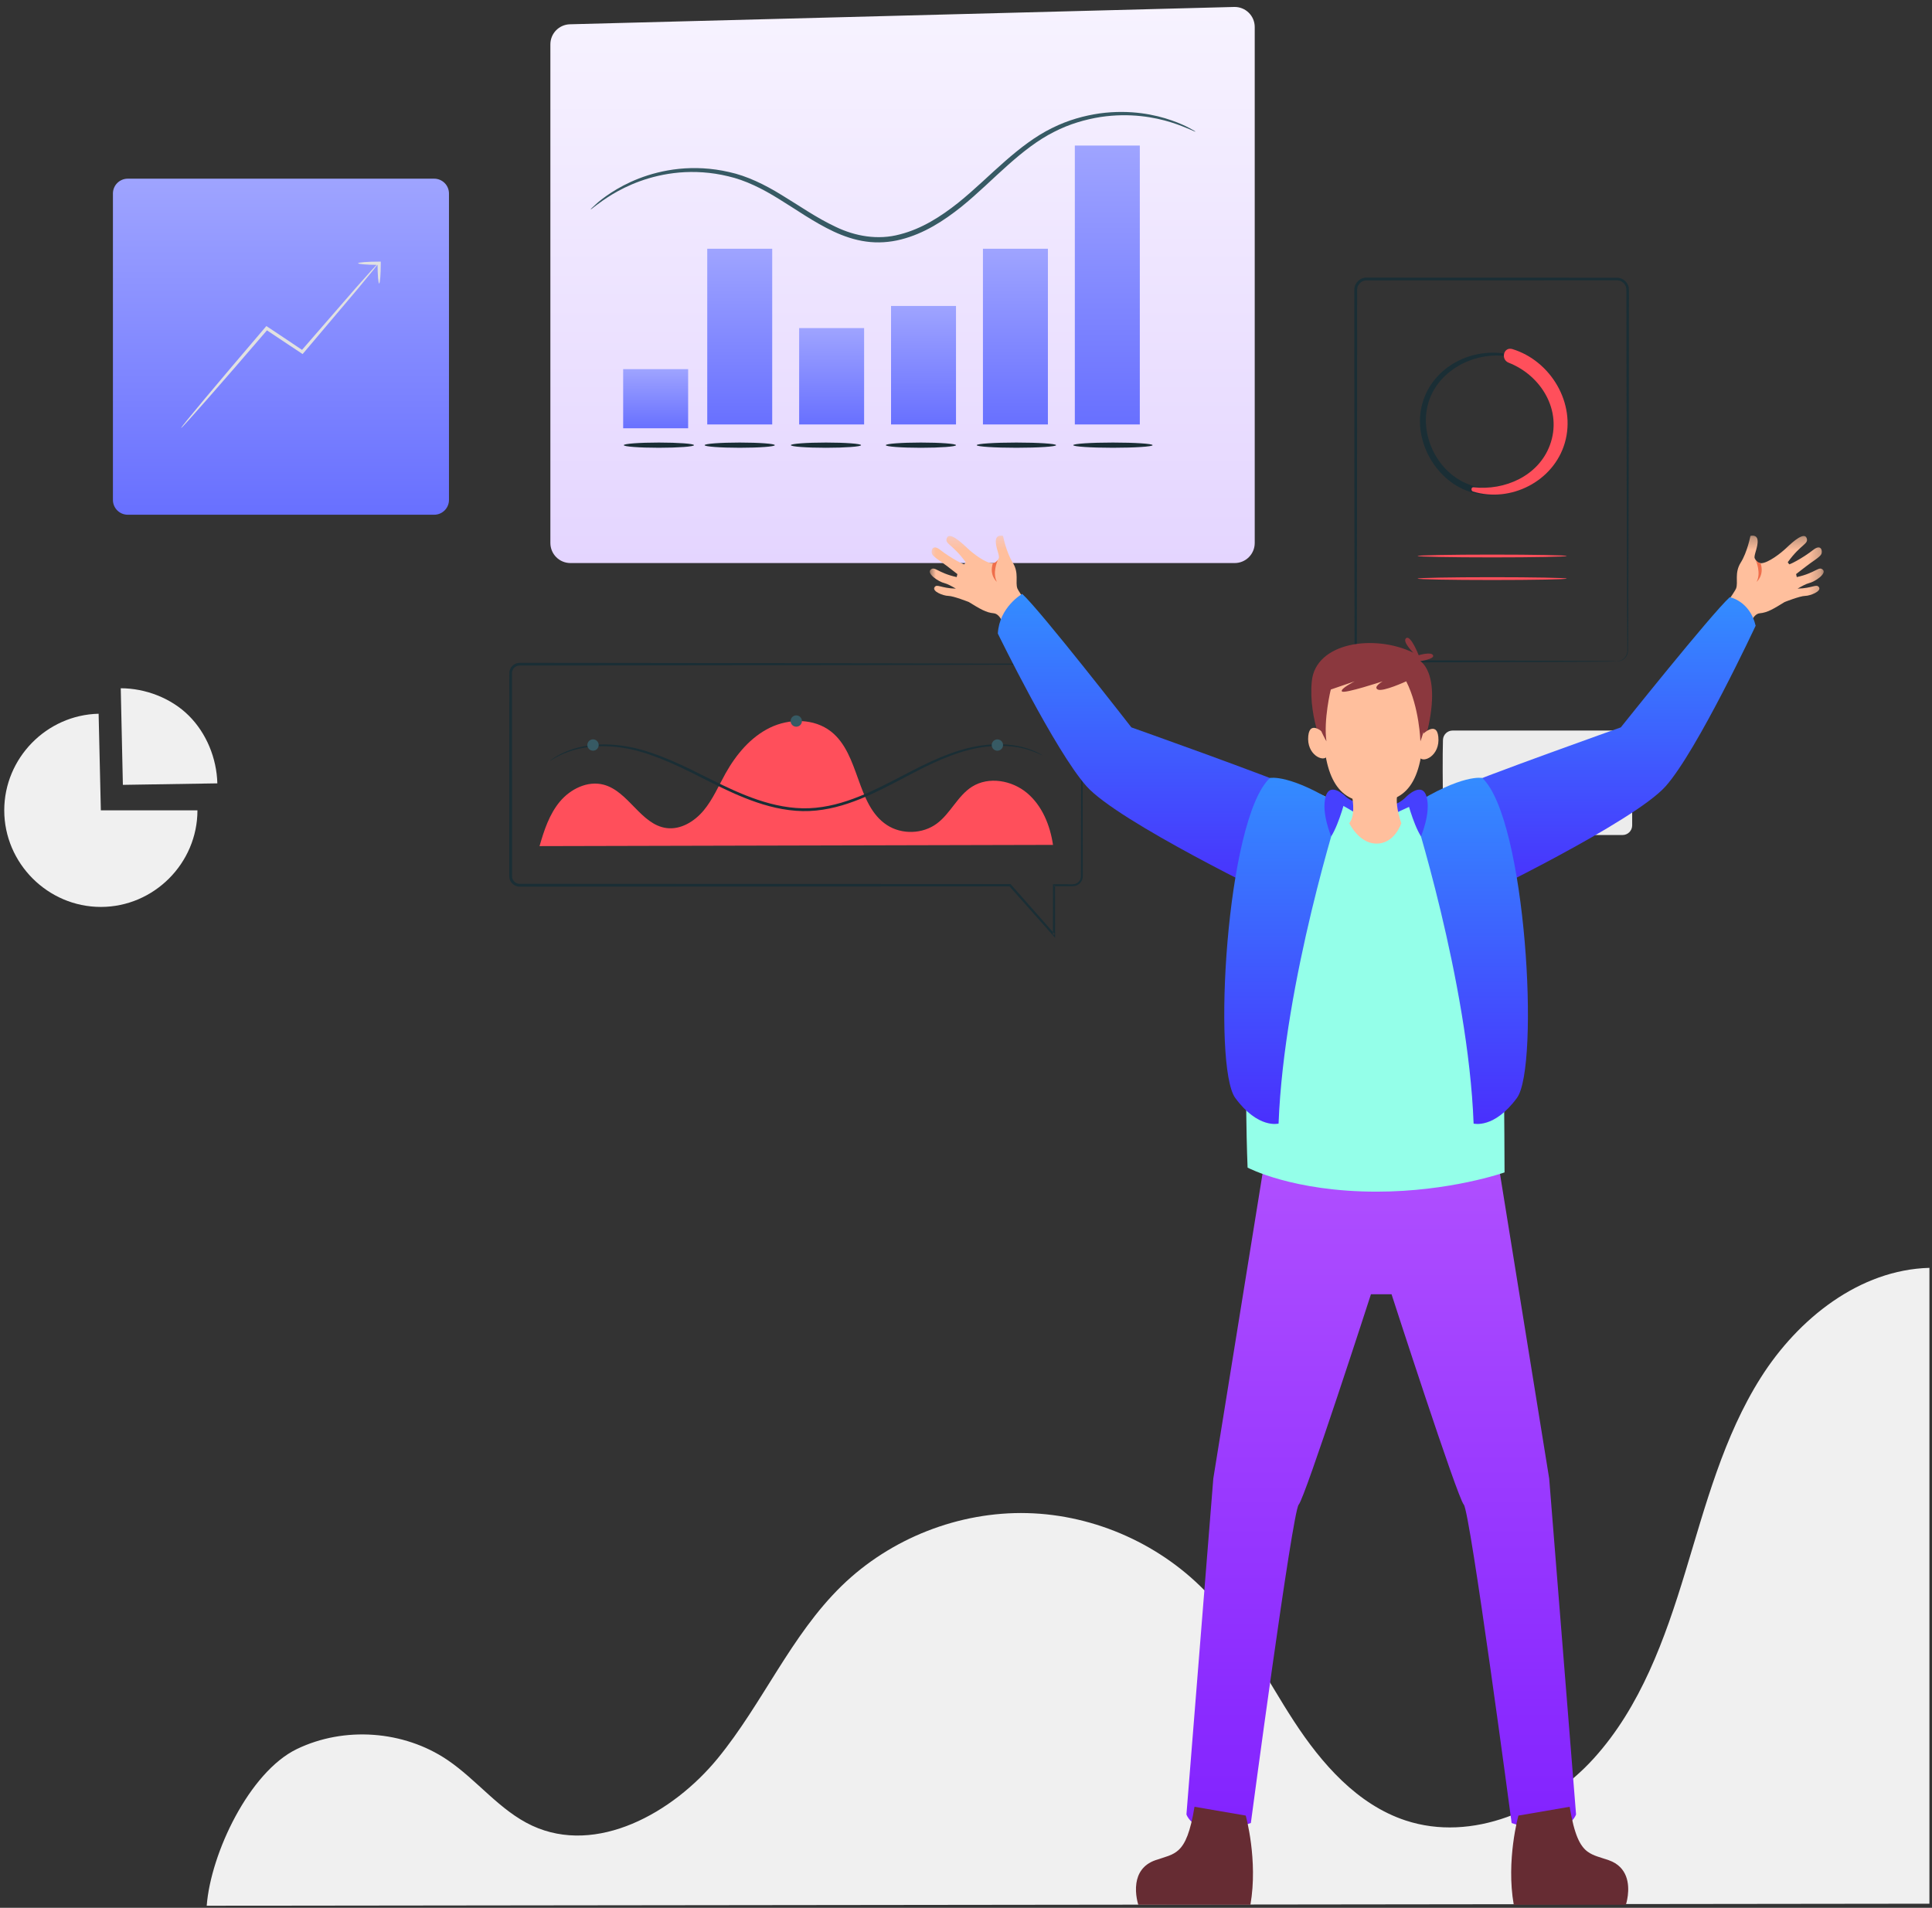 <?xml version="1.0" encoding="UTF-8"?>
<svg width="160px" height="158px" viewBox="0 0 160 158" version="1.1" xmlns="http://www.w3.org/2000/svg" xmlns:xlink="http://www.w3.org/1999/xlink">
    <rect x="0" y="0" width="160" height="158" fill="#333333" stroke="none"/>
    <!-- Generator: Sketch 61 (89581) - https://sketch.com -->
    <title>Group 261</title>
    <desc>Created with Sketch.</desc>
    <defs>
        <linearGradient x1="50%" y1="-8.078%" x2="50%" y2="100%" id="linearGradient-1">
            <stop stop-color="#A3A8FF" offset="0%"></stop>
            <stop stop-color="#6870FF" offset="100%"></stop>
        </linearGradient>
        <linearGradient x1="41.891%" y1="0%" x2="41.891%" y2="100%" id="linearGradient-2">
            <stop stop-color="#F7F3FF" offset="0%"></stop>
            <stop stop-color="#E4D5FF" offset="100%"></stop>
        </linearGradient>
        <linearGradient x1="50%" y1="-8.078%" x2="50%" y2="100%" id="linearGradient-3">
            <stop stop-color="#A3A8FF" offset="0%"></stop>
            <stop stop-color="#6870FF" offset="100%"></stop>
        </linearGradient>
        <linearGradient x1="50%" y1="-8.078%" x2="50%" y2="100%" id="linearGradient-4">
            <stop stop-color="#A3A8FF" offset="0%"></stop>
            <stop stop-color="#6870FF" offset="100%"></stop>
        </linearGradient>
        <linearGradient x1="50%" y1="-8.078%" x2="50%" y2="100%" id="linearGradient-5">
            <stop stop-color="#A3A8FF" offset="0%"></stop>
            <stop stop-color="#6870FF" offset="100%"></stop>
        </linearGradient>
        <linearGradient x1="50%" y1="-8.078%" x2="50%" y2="100%" id="linearGradient-6">
            <stop stop-color="#A3A8FF" offset="0%"></stop>
            <stop stop-color="#6870FF" offset="100%"></stop>
        </linearGradient>
        <linearGradient x1="50%" y1="-8.078%" x2="50%" y2="100%" id="linearGradient-7">
            <stop stop-color="#A3A8FF" offset="0%"></stop>
            <stop stop-color="#6870FF" offset="100%"></stop>
        </linearGradient>
        <polygon id="path-8" points="0 0.283 8.698 0.283 8.698 7.907 0 7.907"></polygon>
        <polygon id="path-10" points="0.07 0.283 8.768 0.283 8.768 7.907 0.07 7.907"></polygon>
        <linearGradient x1="50%" y1="0%" x2="50%" y2="100%" id="linearGradient-12">
            <stop stop-color="#B251FF" offset="0%"></stop>
            <stop stop-color="#8122FF" offset="100%"></stop>
        </linearGradient>
        <linearGradient x1="50%" y1="0%" x2="50%" y2="100%" id="linearGradient-13">
            <stop stop-color="#338DFF" offset="0%"></stop>
            <stop stop-color="#4A2EFD" offset="100%"></stop>
        </linearGradient>
        <linearGradient x1="50%" y1="0%" x2="50%" y2="100%" id="linearGradient-14">
            <stop stop-color="#338DFF" offset="0%"></stop>
            <stop stop-color="#4A2EFD" offset="100%"></stop>
        </linearGradient>
        <linearGradient x1="50%" y1="0%" x2="50%" y2="100%" id="linearGradient-15">
            <stop stop-color="#338DFF" offset="0%"></stop>
            <stop stop-color="#4A2EFD" offset="100%"></stop>
        </linearGradient>
    </defs>
    <g id="Page-1" stroke="none" stroke-width="1" fill="none" fill-rule="evenodd">
        <g id="FastSpring-Landing-Page" transform="translate(-1264, -1746)">
            <g id="Group-13" transform="translate(390, 1317)">
                <g id="Group-261" transform="translate(857, 429)">
                    <g id="Group-20" transform="translate(17.352, 14.11)">
                        <g id="Group-3" transform="translate(9, 0.352)" fill="url(#linearGradient-1)">
                            <path d="M26.604,28.167 L1.227,28.167 C0.549,28.167 -1.61855641e-13,27.618 -1.61855641e-13,26.941 L-1.61855641e-13,1.563 C-1.61855641e-13,0.886 0.549,0.336 1.227,0.336 L26.604,0.336 C27.281,0.336 27.83,0.886 27.83,1.563 L27.83,26.941 C27.83,27.618 27.281,28.167 26.604,28.167" id="Fill-1"></path>
                        </g>
                        <path d="M31.048,7.557 L31.014,7.557 C30.071,7.557 29.307,7.617 29.307,7.691 C29.307,7.761 29.978,7.817 30.836,7.824 C30.75,7.913 30.626,8.046 30.468,8.219 C30.124,8.606 29.67,9.116 29.115,9.737 C27.97,11.056 26.422,12.838 24.662,14.864 C24.052,14.456 23.424,14.037 22.781,13.607 C22.448,13.385 22.118,13.166 21.808,12.959 L21.708,12.893 L21.631,12.983 C19.643,15.308 17.884,17.385 16.629,18.886 C16.026,19.615 15.531,20.214 15.158,20.665 C14.817,21.087 14.635,21.324 14.649,21.335 C14.662,21.347 14.868,21.131 15.233,20.729 C15.621,20.292 16.138,19.711 16.766,19.004 C18.041,17.553 19.795,15.531 21.757,13.247 C22.039,13.435 22.333,13.631 22.632,13.831 C23.31,14.282 23.972,14.722 24.612,15.148 L24.71,15.213 L24.785,15.124 C26.55,13.037 28.101,11.202 29.246,9.849 C29.775,9.206 30.209,8.679 30.538,8.28 C30.704,8.074 30.822,7.924 30.896,7.825 L30.915,7.825 C30.921,8.688 30.978,9.365 31.048,9.365 C31.121,9.365 31.181,8.619 31.182,7.691 L31.182,7.557 L31.048,7.557 Z" id="Fill-4" fill="#E1E1E1"></path>
                        <path d="M7.815,45 L8,52.999 L16,52.999 C16,57.388 12.389,61 8,61 C3.611,61 0,57.388 0,52.999 C0,48.679 3.497,45.1 7.815,45 Z M9.648,42.89 C11.686,42.89 13.822,43.703 15.282,45.156 C16.743,46.609 17.592,48.683 17.648,50.766 L9.824,50.89 L9.648,42.89 Z" id="Combined-Shape" fill="#F0F0F0"></path>
                        <path d="M119.148,47.167 C119.07,49.665 119.213,57.295 119.213,57.295 L121.464,55.044 L134.02,55.044 C134.461,55.044 134.818,54.687 134.818,54.247 L134.818,47.19 C134.818,46.749 134.461,46.392 134.02,46.392 L119.945,46.392 C119.514,46.392 119.162,46.735 119.148,47.167" id="Fill-10" fill="#ECECEC"></path>
                        <path d="M125.572,50.733 C125.572,51.059 125.307,51.324 124.981,51.324 C124.654,51.324 124.39,51.059 124.39,50.733 C124.39,50.406 124.654,50.142 124.981,50.142 C125.307,50.142 125.572,50.406 125.572,50.733" id="Fill-12" fill="#E1E1E1"></path>
                        <path d="M127.562,50.733 C127.562,51.059 127.297,51.324 126.971,51.324 C126.645,51.324 126.38,51.059 126.38,50.733 C126.38,50.406 126.645,50.142 126.971,50.142 C127.297,50.142 127.562,50.406 127.562,50.733" id="Fill-14" fill="#E1E1E1"></path>
                        <path d="M129.552,50.733 C129.552,51.059 129.288,51.324 128.961,51.324 C128.635,51.324 128.371,51.059 128.371,50.733 C128.371,50.406 128.635,50.142 128.961,50.142 C129.288,50.142 129.552,50.406 129.552,50.733" id="Fill-16" fill="#E1E1E1"></path>
                        <path d="M16.767,143.718 C17.1,139.369 20.301,132.642 24.228,130.744 C28.155,128.846 33.079,129.2 36.695,131.641 C39.158,133.304 41.024,135.835 43.719,137.087 C49.047,139.561 55.368,136.056 59.09,131.511 C62.811,126.965 65.144,121.324 69.353,117.226 C73.401,113.284 79.071,111.061 84.719,111.202 C90.368,111.344 95.92,113.847 99.766,117.986 C102.63,121.067 104.507,124.911 106.805,128.434 C109.103,131.958 112.059,135.339 116.054,136.657 C121.546,138.468 127.743,135.809 131.629,131.527 C135.515,127.245 137.531,121.621 139.214,116.089 C140.896,110.557 142.381,104.859 145.474,99.973 C148.566,95.087 153.654,91.044 159.435,90.89 L159.435,143.55 L16.767,143.718 Z" id="Fill-18" fill="#F0F0F0"></path>
                    </g>
                    <g id="Group-57" transform="translate(58.958, 0.17)">
                        <path d="M91.946,54.603 C91.945,54.595 92.041,54.603 92.214,54.549 C92.378,54.494 92.638,54.344 92.76,54.012 C92.829,53.85 92.809,53.65 92.81,53.43 C92.808,53.21 92.806,52.97 92.805,52.71 C92.801,52.188 92.798,51.588 92.794,50.914 C92.785,48.202 92.772,44.292 92.757,39.465 C92.752,37.047 92.748,34.4 92.742,31.559 C92.741,30.138 92.739,28.668 92.737,27.154 C92.736,26.398 92.735,25.629 92.734,24.851 C92.728,24.47 92.746,24.051 92.721,23.694 C92.668,23.349 92.352,23.06 91.997,23.045 C85.608,23.048 78.585,23.049 71.213,23.052 C70.803,23.041 70.434,23.4 70.434,23.806 C70.434,24.263 70.433,24.719 70.433,25.173 C70.433,26.084 70.432,26.988 70.432,27.887 C70.432,29.683 70.431,31.452 70.431,33.192 C70.428,36.67 70.426,40.024 70.424,43.221 C70.42,46.416 70.417,49.453 70.413,52.295 C70.413,52.651 70.412,53.003 70.412,53.352 C70.415,53.523 70.401,53.71 70.425,53.855 C70.452,54.007 70.526,54.15 70.632,54.261 C70.738,54.373 70.875,54.453 71.023,54.487 C71.165,54.525 71.338,54.506 71.507,54.511 C71.843,54.511 72.176,54.512 72.506,54.513 C73.825,54.515 75.091,54.518 76.3,54.52 C81.127,54.536 85.037,54.549 87.748,54.557 C89.093,54.566 90.14,54.574 90.861,54.579 C91.21,54.584 91.479,54.588 91.67,54.591 C91.852,54.595 91.946,54.603 91.946,54.603 C91.946,54.603 91.852,54.611 91.67,54.614 C91.479,54.617 91.21,54.621 90.861,54.626 C90.14,54.631 89.093,54.638 87.748,54.648 C85.037,54.657 81.127,54.669 76.3,54.685 C75.091,54.687 73.825,54.69 72.506,54.692 C72.176,54.693 71.843,54.693 71.507,54.694 C71.341,54.688 71.171,54.712 70.98,54.667 C70.798,54.624 70.627,54.527 70.497,54.39 C70.366,54.254 70.275,54.078 70.24,53.889 C70.209,53.692 70.227,53.529 70.222,53.352 C70.221,53.003 70.221,52.651 70.22,52.295 C70.217,49.453 70.213,46.416 70.209,43.221 C70.208,40.024 70.205,36.67 70.203,33.192 C70.202,31.452 70.201,29.683 70.201,27.887 C70.201,26.988 70.2,26.084 70.2,25.173 C70.201,24.717 70.201,24.259 70.202,23.799 C70.202,23.271 70.682,22.806 71.213,22.819 C78.589,22.824 85.617,22.828 92.011,22.832 C92.464,22.852 92.863,23.218 92.93,23.658 C92.96,24.087 92.937,24.454 92.944,24.851 C92.943,25.629 92.942,26.398 92.941,27.154 C92.939,28.668 92.937,30.138 92.935,31.559 C92.93,34.4 92.926,37.047 92.921,39.465 C92.905,44.292 92.893,48.202 92.884,50.914 C92.88,51.588 92.876,52.188 92.874,52.71 C92.872,52.97 92.87,53.21 92.868,53.43 C92.864,53.646 92.88,53.857 92.805,54.028 C92.667,54.375 92.392,54.522 92.221,54.572 C92.042,54.62 91.946,54.603 91.946,54.603" id="Fill-24" fill="#1A2E35"></path>
                        <path d="M83.048,29.187 C80.01,28.513 76.676,30.164 75.822,33.294 C75.002,36.3 76.986,39.809 80.003,40.627 C82.957,41.428 86.323,39.611 87.299,36.719 C88.383,33.507 86.322,30.047 83.216,29.023 C82.856,28.904 82.713,29.458 83.061,29.586 C85.709,30.557 87.611,33.415 86.82,36.278 C86.067,39 82.876,40.824 80.149,40.099 C77.528,39.403 75.836,36.589 76.169,33.968 C76.577,30.758 79.976,28.834 83.001,29.36 C83.112,29.379 83.162,29.213 83.048,29.187" id="Fill-26" fill="#1A2E35"></path>
                        <path d="M80.028,40.536 C83.132,41.49 86.705,39.707 87.635,36.503 C88.583,33.239 86.472,29.713 83.294,28.741 C82.561,28.517 82.299,29.6 82.983,29.868 C85.676,30.921 87.459,33.838 86.395,36.702 C85.449,39.248 82.659,40.477 80.076,40.184 C79.869,40.161 79.843,40.479 80.028,40.536" id="Fill-28" fill="#FF4F5B"></path>
                        <path d="M87.79,45.875 C87.79,45.94 85.026,45.992 81.617,45.992 C78.206,45.992 75.442,45.94 75.442,45.875 C75.442,45.811 78.206,45.759 81.617,45.759 C85.026,45.759 87.79,45.811 87.79,45.875" id="Fill-30" fill="#FF4F5B"></path>
                        <path d="M87.79,47.748 C87.79,47.813 85.026,47.865 81.617,47.865 C78.206,47.865 75.442,47.813 75.442,47.748 C75.442,47.684 78.206,47.632 81.617,47.632 C85.026,47.632 87.79,47.684 87.79,47.748" id="Fill-32" fill="#FF4F5B"></path>
                        <path d="M3.622,3.502 L3.622,44.799 C3.622,45.717 4.365,46.461 5.283,46.461 L60.292,46.461 C61.21,46.461 61.953,45.717 61.953,44.799 L61.953,2.067 C61.953,1.132 61.183,0.382 60.248,0.406 L5.239,1.841 C4.339,1.865 3.622,2.602 3.622,3.502" id="Fill-34" fill="url(#linearGradient-2)"></path>
                        <path d="M57.042,10.729 C57.021,10.772 56.341,10.378 55.007,9.956 C53.683,9.545 51.641,9.149 49.17,9.522 C47.945,9.718 46.617,10.089 45.321,10.759 C44.016,11.413 42.772,12.384 41.536,13.481 C40.295,14.577 39.063,15.82 37.641,16.97 C36.22,18.101 34.589,19.171 32.671,19.66 C31.719,19.905 30.722,19.969 29.769,19.835 C28.814,19.705 27.912,19.392 27.08,19.005 C25.413,18.219 23.987,17.187 22.575,16.326 C21.173,15.448 19.764,14.752 18.339,14.427 C16.922,14.082 15.547,14.013 14.309,14.117 C11.818,14.335 9.933,15.217 8.746,15.929 C7.552,16.658 6.989,17.207 6.957,17.169 C6.947,17.158 7.086,17.022 7.361,16.771 C7.632,16.516 8.064,16.173 8.656,15.786 C9.833,15.021 11.733,14.076 14.28,13.813 C15.545,13.686 16.959,13.738 18.423,14.078 C19.895,14.396 21.366,15.11 22.783,15.986 C24.214,16.847 25.64,17.865 27.258,18.62 C28.859,19.391 30.743,19.734 32.565,19.241 C34.388,18.778 35.979,17.746 37.377,16.639 C38.775,15.516 40.013,14.28 41.272,13.183 C42.527,12.083 43.806,11.1 45.159,10.439 C46.501,9.764 47.869,9.4 49.126,9.22 C51.661,8.877 53.734,9.331 55.059,9.796 C55.729,10.027 56.227,10.264 56.554,10.439 C56.881,10.617 57.049,10.716 57.042,10.729" id="Fill-36" fill="#375A64"></path>
                        <polygon id="Fill-38" fill="url(#linearGradient-3)" points="16.613 34.982 21.993 34.982 21.993 20.43 16.613 20.43"></polygon>
                        <polygon id="Fill-40" fill="url(#linearGradient-3)" points="39.445 34.982 44.825 34.982 44.825 20.43 39.445 20.43"></polygon>
                        <polygon id="Fill-41" fill="url(#linearGradient-4)" points="47.055 34.982 52.436 34.982 52.436 11.884 47.055 11.884"></polygon>
                        <polygon id="Fill-42" fill="url(#linearGradient-5)" points="9.65 35.298 15.031 35.298 15.031 30.401 9.65 30.401"></polygon>
                        <polygon id="Fill-43" fill="url(#linearGradient-6)" points="24.224 34.982 29.604 34.982 29.604 27.001 24.224 27.001"></polygon>
                        <polygon id="Fill-44" fill="url(#linearGradient-7)" points="31.834 34.982 37.214 34.982 37.214 25.169 31.834 25.169"></polygon>
                        <path d="M22.21,36.697 C22.21,36.816 20.909,36.913 19.304,36.913 C17.698,36.913 16.396,36.816 16.396,36.697 C16.396,36.577 17.698,36.481 19.304,36.481 C20.909,36.481 22.21,36.577 22.21,36.697" id="Fill-45" fill="#1A2E35"></path>
                        <path d="M15.515,36.697 C15.515,36.816 14.213,36.913 12.608,36.913 C11.002,36.913 9.701,36.816 9.701,36.697 C9.701,36.577 11.002,36.481 12.608,36.481 C14.213,36.481 15.515,36.577 15.515,36.697" id="Fill-46" fill="#1A2E35"></path>
                        <path d="M53.496,36.697 C53.496,36.816 52.025,36.913 50.21,36.913 C48.395,36.913 46.924,36.816 46.924,36.697 C46.924,36.577 48.395,36.481 50.21,36.481 C52.025,36.481 53.496,36.577 53.496,36.697" id="Fill-47" fill="#1A2E35"></path>
                        <path d="M45.503,36.697 C45.503,36.816 44.032,36.913 42.217,36.913 C40.402,36.913 38.931,36.816 38.931,36.697 C38.931,36.577 40.402,36.481 42.217,36.481 C44.032,36.481 45.503,36.577 45.503,36.697" id="Fill-48" fill="#1A2E35"></path>
                        <path d="M37.215,36.697 C37.215,36.817 35.913,36.914 34.308,36.914 C32.702,36.914 31.401,36.817 31.401,36.697 C31.401,36.578 32.702,36.481 34.308,36.481 C35.913,36.481 37.215,36.578 37.215,36.697" id="Fill-49" fill="#1A2E35"></path>
                        <path d="M29.352,36.697 C29.352,36.817 28.05,36.914 26.445,36.914 C24.839,36.914 23.538,36.817 23.538,36.697 C23.538,36.578 24.839,36.481 26.445,36.481 C28.05,36.481 29.352,36.578 29.352,36.697" id="Fill-50" fill="#1A2E35"></path>
                        <path d="M46.892,54.836 C46.892,54.836 46.922,54.831 46.984,54.836 C47.045,54.841 47.137,54.858 47.247,54.912 C47.356,54.968 47.482,55.067 47.569,55.229 C47.669,55.39 47.662,55.614 47.662,55.845 C47.666,56.794 47.674,58.18 47.683,59.963 C47.689,61.755 47.696,63.944 47.704,66.485 C47.707,67.756 47.71,69.116 47.712,70.558 C47.713,70.918 47.714,71.284 47.715,71.655 C47.715,71.841 47.716,72.028 47.716,72.215 C47.721,72.392 47.721,72.624 47.608,72.805 C47.504,72.989 47.327,73.13 47.121,73.19 C46.904,73.248 46.714,73.213 46.519,73.224 C46.128,73.224 45.732,73.225 45.332,73.225 L45.415,73.142 C45.418,74.43 45.42,75.821 45.422,77.262 L45.422,77.499 L45.265,77.322 C44.116,76.025 42.889,74.642 41.616,73.206 L41.689,73.239 C30.932,73.245 17.99,73.251 4.071,73.258 L2.316,73.258 L1.444,73.258 C1.293,73.256 1.164,73.263 0.997,73.254 C0.83,73.238 0.668,73.172 0.538,73.067 C0.408,72.962 0.309,72.819 0.258,72.659 C0.234,72.579 0.218,72.496 0.217,72.413 L0.217,72.194 L0.217,71.329 C0.217,70.754 0.217,70.181 0.217,69.61 C0.218,67.325 0.218,65.073 0.219,62.861 C0.22,60.649 0.221,58.476 0.222,56.347 L0.224,55.547 C0.231,55.241 0.422,54.953 0.692,54.819 C0.824,54.748 0.986,54.72 1.124,54.726 L1.517,54.726 L2.3,54.726 C3.34,54.727 4.37,54.728 5.386,54.728 C13.516,54.738 20.837,54.746 26.988,54.753 C33.132,54.769 38.106,54.781 41.551,54.79 C43.266,54.8 44.599,54.807 45.511,54.812 C45.959,54.817 46.302,54.821 46.54,54.824 C46.773,54.827 46.892,54.836 46.892,54.836 C46.892,54.836 46.773,54.844 46.54,54.848 C46.302,54.85 45.959,54.854 45.511,54.859 C44.599,54.864 43.266,54.872 41.551,54.881 C38.106,54.89 33.132,54.902 26.988,54.918 C20.837,54.925 13.516,54.933 5.386,54.943 C4.37,54.944 3.34,54.944 2.3,54.945 L1.517,54.945 L1.124,54.946 C0.998,54.942 0.895,54.963 0.792,55.015 C0.591,55.116 0.45,55.329 0.445,55.556 L0.444,56.347 C0.445,58.476 0.446,60.649 0.447,62.861 C0.447,65.073 0.448,67.325 0.449,69.61 C0.449,70.181 0.449,70.754 0.449,71.329 L0.449,72.194 C0.451,72.346 0.44,72.477 0.479,72.589 C0.517,72.704 0.589,72.809 0.684,72.886 C0.779,72.963 0.897,73.011 1.019,73.023 C1.142,73.029 1.303,73.025 1.444,73.026 L2.316,73.026 L4.071,73.026 C17.99,73.033 30.932,73.04 41.689,73.045 L41.733,73.045 L41.761,73.078 C43.03,74.516 44.254,75.904 45.399,77.202 L45.242,77.262 C45.244,75.821 45.247,74.43 45.249,73.142 L45.249,73.058 L45.332,73.059 C45.732,73.059 46.128,73.06 46.519,73.061 C46.712,73.053 46.918,73.082 47.076,73.035 C47.242,72.988 47.386,72.874 47.47,72.726 C47.562,72.575 47.563,72.41 47.559,72.215 C47.56,72.028 47.56,71.841 47.561,71.655 C47.561,71.284 47.561,70.918 47.562,70.558 C47.566,69.116 47.569,67.756 47.571,66.485 C47.579,63.944 47.586,61.755 47.591,59.963 C47.601,58.18 47.608,56.794 47.614,55.845 C47.618,55.609 47.629,55.401 47.537,55.246 C47.457,55.09 47.339,54.991 47.236,54.934 C47.023,54.823 46.888,54.847 46.892,54.836" id="Fill-51" fill="#1A2E35"></path>
                        <path d="M2.724,69.904 C3.099,68.595 3.535,67.262 4.408,66.217 C5.281,65.173 6.695,64.472 8.013,64.811 C10.096,65.347 11.103,68.122 13.235,68.407 C14.413,68.564 15.561,67.859 16.32,66.945 C17.08,66.03 17.548,64.915 18.129,63.879 C19.001,62.322 20.198,60.88 21.801,60.098 C23.405,59.316 25.465,59.313 26.867,60.416 C29.271,62.309 28.936,66.487 31.497,68.16 C32.724,68.961 34.448,68.91 35.626,68.037 C36.761,67.196 37.345,65.739 38.54,64.984 C39.924,64.11 41.847,64.452 43.1,65.506 C44.352,66.56 45.009,68.183 45.247,69.802" id="Fill-52" fill="#FF4F5B"></path>
                        <path d="M44.384,62.392 C44.382,62.396 44.347,62.382 44.279,62.352 C44.2,62.315 44.103,62.27 43.983,62.214 C43.717,62.106 43.326,61.942 42.797,61.814 C41.746,61.553 40.129,61.458 38.241,61.947 C37.3,62.189 36.3,62.57 35.262,63.054 C34.222,63.538 33.143,64.124 31.994,64.722 C30.846,65.317 29.618,65.921 28.273,66.372 C26.933,66.821 25.452,67.101 23.942,66.976 C22.433,66.861 21.01,66.43 19.699,65.904 C18.385,65.379 17.173,64.754 16.018,64.174 C13.722,62.997 11.573,62.055 9.642,61.766 C7.717,61.453 6.116,61.72 5.102,62.097 C4.075,62.468 3.604,62.875 3.586,62.843 C3.584,62.839 3.613,62.815 3.673,62.772 C3.745,62.721 3.833,62.659 3.941,62.582 C4.186,62.43 4.555,62.207 5.07,62.012 C6.088,61.604 7.711,61.307 9.667,61.604 C11.63,61.876 13.811,62.815 16.114,63.982 C17.273,64.558 18.481,65.175 19.784,65.693 C21.082,66.211 22.484,66.632 23.959,66.744 C25.434,66.866 26.878,66.596 28.201,66.156 C29.528,65.715 30.748,65.12 31.896,64.531 C33.045,63.94 34.13,63.358 35.181,62.879 C36.23,62.399 37.244,62.023 38.201,61.787 C40.119,61.312 41.761,61.434 42.819,61.726 C43.884,62.024 44.384,62.392 44.384,62.392" id="Fill-53" fill="#1A2E35"></path>
                        <path d="M24.455,59.545 C24.455,59.804 24.245,60.015 23.985,60.015 C23.726,60.015 23.516,59.804 23.516,59.545 C23.516,59.285 23.726,59.076 23.985,59.076 C24.245,59.076 24.455,59.285 24.455,59.545" id="Fill-54" fill="#375A64"></path>
                        <path d="M7.623,61.531 C7.623,61.79 7.413,62 7.154,62 C6.894,62 6.684,61.79 6.684,61.531 C6.684,61.271 6.894,61.061 7.154,61.061 C7.413,61.061 7.623,61.271 7.623,61.531" id="Fill-55" fill="#375A64"></path>
                        <path d="M41.111,61.533 C41.111,61.793 40.9,62.003 40.641,62.003 C40.382,62.003 40.171,61.793 40.171,61.533 C40.171,61.274 40.382,61.064 40.641,61.064 C40.9,61.064 41.111,61.274 41.111,61.533" id="Fill-56" fill="#375A64"></path>
                    </g>
                    <g id="Group-65" transform="translate(94, 44)">
                        <g id="Group-3" transform="translate(0, 0.076)">
                            <mask id="mask-9" fill="white">
                                <use xlink:href="#path-8"></use>
                            </mask>
                            <g id="Clip-2"></g>
                            <path d="M1.541,5.275 C1.976,5.282 3.235,5.783 3.235,5.783 C4.159,6.352 4.674,6.662 5.288,6.714 C5.899,6.768 6.15,7.818 6.15,7.818 C6.15,7.818 8.562,8.346 8.698,6.826 C8.698,6.826 7.35,4.918 7.255,4.66 C7.064,4.148 7.412,3.378 6.87,2.517 C6.326,1.654 6.068,0.308 6.068,0.308 C6.068,0.308 5.532,0.14 5.474,0.667 C5.416,1.2 5.812,1.93 5.714,2.157 C5.694,2.204 5.67,2.247 5.641,2.285 C5.641,2.285 5.639,2.288 5.636,2.297 C5.533,2.445 5.381,2.554 5.227,2.565 C5.218,2.568 5.204,2.572 5.19,2.569 C4.586,2.554 3.528,1.719 3.093,1.303 C2.489,0.724 1.612,-0.027 1.414,0.481 C1.217,0.99 1.875,0.958 2.976,2.487 L2.866,2.645 C2.939,2.759 1.777,2.18 0.851,1.453 C0.212,0.955 0.078,1.548 0.189,1.805 C0.297,2.064 1.014,2.472 1.472,2.838 C1.777,3.076 2.096,3.323 2.287,3.468 L2.228,3.717 C0.65,3.372 0.403,2.778 0.067,3.107 C-0.266,3.434 0.722,4.104 1.224,4.22 C1.441,4.271 1.811,4.467 2.162,4.672 C0.904,4.644 0.597,4.243 0.387,4.563 C0.173,4.894 1.107,5.268 1.541,5.275" id="Fill-1" fill="#FFBF9D" mask="url(#mask-9)"></path>
                        </g>
                        <path d="M5.557,4.186 C5.174,3.464 5.583,2.491 5.636,2.373 C5.534,2.522 5.381,2.631 5.227,2.641 C4.897,3.658 5.557,4.186 5.557,4.186" id="Fill-4" fill="#EF6E4B"></path>
                        <g id="Group-8" transform="translate(65.262, 0.076)">
                            <mask id="mask-11" fill="white">
                                <use xlink:href="#path-10"></use>
                            </mask>
                            <g id="Clip-7"></g>
                            <path d="M7.227,5.275 C6.792,5.282 5.533,5.783 5.533,5.783 C4.609,6.352 4.095,6.662 3.481,6.714 C2.869,6.768 2.618,7.818 2.618,7.818 C2.618,7.818 0.207,8.346 0.07,6.826 C0.07,6.826 1.419,4.918 1.513,4.66 C1.705,4.148 1.357,3.378 1.898,2.517 C2.442,1.654 2.701,0.308 2.701,0.308 C2.701,0.308 3.236,0.14 3.294,0.667 C3.353,1.2 2.956,1.93 3.054,2.157 C3.075,2.204 3.098,2.247 3.127,2.285 C3.127,2.285 3.13,2.288 3.132,2.297 C3.235,2.445 3.387,2.554 3.542,2.565 C3.55,2.568 3.564,2.572 3.578,2.569 C4.182,2.554 5.241,1.719 5.676,1.303 C6.279,0.724 7.156,-0.027 7.354,0.481 C7.551,0.99 6.893,0.958 5.792,2.487 L5.903,2.645 C5.829,2.759 6.991,2.18 7.917,1.453 C8.557,0.955 8.691,1.548 8.579,1.805 C8.471,2.064 7.755,2.472 7.297,2.838 C6.992,3.076 6.672,3.323 6.482,3.468 L6.54,3.717 C8.119,3.372 8.365,2.778 8.701,3.107 C9.034,3.434 8.046,4.104 7.544,4.22 C7.327,4.271 6.957,4.467 6.606,4.672 C7.864,4.644 8.172,4.243 8.381,4.563 C8.596,4.894 7.661,5.268 7.227,5.275" id="Fill-6" fill="#FFBF9D" mask="url(#mask-11)"></path>
                        </g>
                        <path d="M68.474,4.186 C68.856,3.464 68.448,2.491 68.394,2.373 C68.497,2.522 68.649,2.631 68.804,2.641 C69.134,3.658 68.474,4.186 68.474,4.186" id="Fill-9" fill="#EF6E4B"></path>
                        <path d="M51.297,78.447 L46.665,49.764 L37.389,50.799 L28.113,49.764 L23.481,78.447 L21.256,106.266 C21.256,106.266 21.963,108.571 26.59,106.979 C26.59,106.979 30.023,81.176 30.554,80.608 C31.085,80.039 36.536,63.186 36.536,63.186 L38.242,63.186 C38.242,63.186 43.693,80.039 44.224,80.608 C44.755,81.176 48.187,106.979 48.187,106.979 C52.815,108.571 53.522,106.266 53.522,106.266 L51.297,78.447 Z" id="Fill-11" fill="url(#linearGradient-12)"></path>
                        <path d="M34.467,21.987 C35.053,22.557 37.935,23.585 39.458,21.987 L40.49,23.001 C40.49,23.001 39.313,25.768 37.248,25.865 C35.183,25.961 33.689,23.403 33.689,23.403 L34.467,21.987 Z" id="Fill-13" fill="#4640FE"></path>
                        <path d="M42.631,21.674 C46.081,20.189 57.228,16.24 57.228,16.24 C57.228,16.24 64.722,6.852 66.25,5.459 C66.25,5.459 67.909,5.757 68.394,7.822 C68.394,7.822 63.569,18.155 60.946,21.112 C58.323,24.071 45.038,30.468 45.038,30.468 L42.631,21.674 Z" id="Fill-15" fill="url(#linearGradient-13)"></path>
                        <path d="M30.554,21.461 C31.581,20.812 36.734,24.26 36.734,24.26 C36.734,24.26 43.434,20.702 45.006,21.391 C45.006,21.391 46.423,23.287 46.993,28.162 C47.562,33.037 47.6,53.096 47.6,53.096 C47.6,53.096 43.095,54.69 37.002,54.69 C30.057,54.69 26.32,52.698 26.32,52.698 C26.32,52.698 25.08,24.924 30.554,21.461" id="Fill-17" fill="#94FFE9"></path>
                        <path d="M34.739,20.94 C34.739,20.94 35.481,23.274 34.739,24.174 C34.739,24.174 35.51,25.791 36.895,25.862 C38.495,25.945 39.05,24.174 39.05,24.174 C39.05,24.174 38.204,21.919 39.05,21.127 L34.739,20.94 Z" id="Fill-19" fill="#FFBF9D"></path>
                        <path d="M32.889,18.643 C32.889,18.643 31.327,15.637 31.637,12.425 C31.946,9.213 36.785,8.477 40.047,10.055 C40.047,10.055 39.079,9.108 39.458,8.845 C39.837,8.582 40.49,10.265 40.49,10.265 C40.49,10.265 41.52,9.95 41.678,10.265 C41.836,10.581 40.622,10.754 40.622,10.754 C40.622,10.754 42.727,11.921 40.761,18.132 L32.889,18.643 Z" id="Fill-21" fill="#8B383E"></path>
                        <path d="M32.654,16.739 C32.654,16.739 31.49,15.578 31.347,16.936 C31.18,18.51 32.61,19.144 32.889,18.643 C33.168,18.142 32.654,16.739 32.654,16.739" id="Fill-23" fill="#FFBF9D"></path>
                        <path d="M40.808,16.821 C40.808,16.821 41.973,15.659 42.115,17.018 C42.282,18.592 40.852,19.225 40.573,18.725 C40.294,18.224 40.808,16.821 40.808,16.821" id="Fill-25" fill="#FFBF9D"></path>
                        <path d="M36.608,22.44 C34.025,22.44 32.567,20.752 32.567,15.691 C32.567,13.08 33.895,11.479 36.789,11.479 C39.682,11.479 40.902,13.08 40.902,15.691 C40.902,21.129 39.277,22.44 36.608,22.44" id="Fill-27" fill="#FFBF9D"></path>
                        <path d="M40.632,17.395 C40.632,17.395 40.552,14.585 39.458,12.425 C39.458,12.425 37.529,13.316 37.105,13.106 C36.68,12.895 37.51,12.425 37.51,12.425 C37.51,12.425 34.327,13.474 34.136,13.264 C33.945,13.053 35.191,12.425 35.191,12.425 L33.208,13.106 C33.208,13.106 32.597,15.634 32.85,17.395 C32.85,17.395 31.998,15.925 31.893,14.91 C31.788,13.895 32.234,11.002 35.22,10.791 C38.206,10.581 39.883,11.259 40.622,12.629 C41.362,14 41.27,15.687 40.632,17.395" id="Fill-43" fill="#8B383E"></path>
                        <path d="M39.917,22.726 C39.917,22.726 44.593,37.242 45.038,49.052 C45.038,49.052 46.726,49.517 48.626,46.929 C50.527,44.341 49.396,23.844 45.756,20.431 C45.756,20.431 44.104,20.055 39.917,22.726" id="Fill-47" fill="url(#linearGradient-14)"></path>
                        <path d="M40.679,25.265 C40.679,25.265 41.516,23.32 41.144,21.987 C40.773,20.654 39.458,21.987 39.458,21.987 C39.458,21.987 39.989,24.17 40.679,25.265" id="Fill-49" fill="#4640FE"></path>
                        <path d="M31.294,21.674 C27.844,20.189 16.696,16.24 16.696,16.24 C16.696,16.24 9.184,6.578 7.655,5.185 C7.655,5.185 5.764,6.255 5.636,8.469 C5.636,8.469 10.355,18.155 12.978,21.112 C15.602,24.071 28.886,30.468 28.886,30.468 L31.294,21.674 Z" id="Fill-51" fill="url(#linearGradient-15)"></path>
                        <path d="M34.008,22.726 C34.008,22.726 29.331,37.242 28.886,49.052 C28.886,49.052 27.198,49.517 25.298,46.929 C23.398,44.341 24.528,23.844 28.169,20.431 C28.169,20.431 29.82,20.055 34.008,22.726" id="Fill-53" fill="url(#linearGradient-14)"></path>
                        <path d="M33.245,25.265 C33.245,25.265 32.408,23.32 32.78,21.987 C33.152,20.654 34.467,21.987 34.467,21.987 C34.467,21.987 33.935,24.17 33.245,25.265" id="Fill-55" fill="#4640FE"></path>
                        <path d="M57.647,113.747 L48.363,113.747 C47.714,110.056 48.749,106.362 48.749,106.362 L52.993,105.633 C53.379,107.966 53.845,108.886 54.49,109.36 L54.494,109.36 C54.964,109.702 55.525,109.813 56.226,110.056 C57.026,110.335 57.448,110.841 57.659,111.39 C58.077,112.481 57.647,113.747 57.647,113.747" id="Fill-57" fill="#662C33"></path>
                        <path d="M26.554,113.747 L17.27,113.747 C17.27,113.747 16.975,112.879 17.111,111.959 C17.222,111.211 17.62,110.427 18.691,110.056 C19.495,109.778 20.113,109.674 20.618,109.2 C21.168,108.683 21.578,107.727 21.924,105.633 L26.168,106.362 C26.168,106.362 27.199,110.056 26.554,113.747" id="Fill-61" fill="#662C33"></path>
                    </g>
                </g>
            </g>
        </g>
    </g>
</svg>